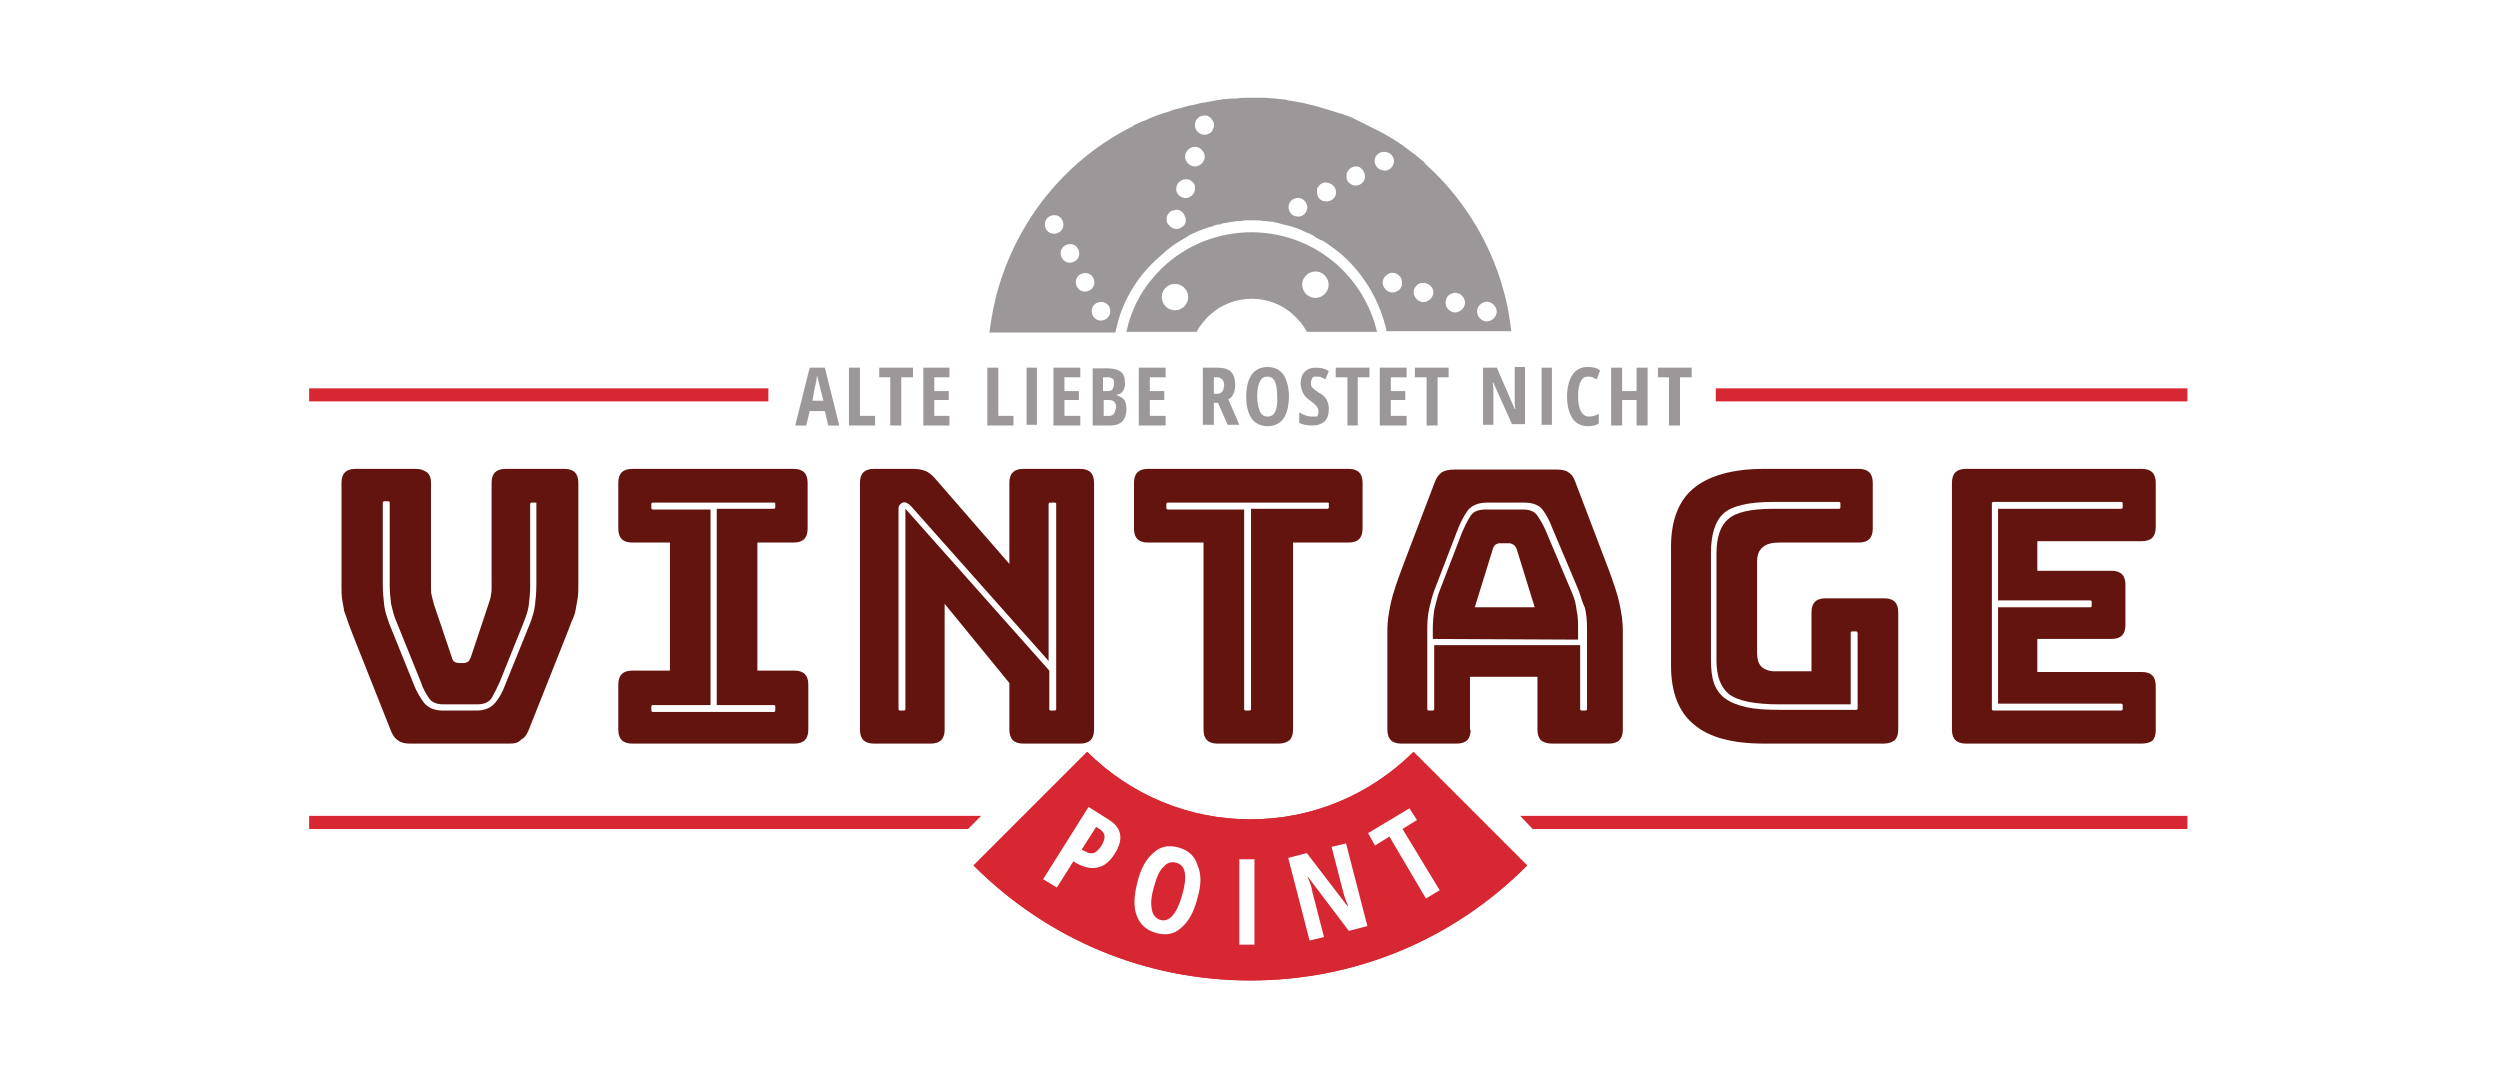 <svg xmlns="http://www.w3.org/2000/svg" xmlns:xlink="http://www.w3.org/1999/xlink" id="Ebene_1" x="0px" y="0px" viewBox="0 0 363.1 157.4" style="enable-background:new 0 0 363.1 157.4;" xml:space="preserve"><style type="text/css">	.st0{fill:#FFFFFF;}	.st1{fill:#CF2933;}	.st2{fill:#D62732;}	.st3{fill:#64140E;}	.st4{fill:none;}	.st5{fill:#9C989A;}</style><rect class="st0" width="363.1" height="157.4"></rect><g>	<path class="st1" d="M181.6,142.4c-15.2,0-29.4-5.9-40.2-16.7l16.5-16.5c6.3,6.3,14.7,9.8,23.7,9.8c8.9,0,17.3-3.5,23.7-9.8  l16.5,16.5C211.1,136.5,196.8,142.4,181.6,142.4L181.6,142.4z"></path>	<path class="st2" d="M181.6,119c-8.9,0-17.3-3.5-23.7-9.8l-16.5,16.5c10.7,10.7,25,16.7,40.2,16.7c15.2,0,29.4-5.9,40.2-16.7  l-16.5-16.5C199,115.5,190.6,119,181.6,119L181.6,119z M222.6,120.4h95.1v-1.9h-96.9L222.6,120.4L222.6,120.4z M44.9,118.5v1.9  h95.7l1.9-1.9H44.9L44.9,118.5z M249.2,56.4v1.9h68.5v-1.9H249.2L249.2,56.4z M111.6,58.3H44.9v-1.9h66.7V58.3L111.6,58.3z"></path>	<path class="st3" d="M74,108H59.6c-0.7,0-1.3-0.1-1.7-0.4c-0.5-0.3-0.8-0.7-1.1-1.4l-5.4-13.6c-0.3-0.8-0.6-1.5-0.8-2.1  c-0.2-0.6-0.4-1.2-0.6-1.7c-0.1-0.6-0.2-1.1-0.3-1.7c-0.1-0.6-0.1-1.4-0.1-2.2V70.1c0-0.7,0.2-1.2,0.5-1.5c0.3-0.3,0.8-0.5,1.5-0.5  h8.8c0.7,0,1.2,0.2,1.6,0.5c0.4,0.3,0.6,0.8,0.6,1.5v15.3c0,0.4,0,0.7,0.1,1.1c0.1,0.4,0.2,0.8,0.3,1.2l2.6,7.7  c0.1,0.4,0.2,0.6,0.4,0.7c0.1,0.1,0.4,0.2,0.7,0.2h0.6c0.3,0,0.5-0.1,0.7-0.2c0.1-0.1,0.3-0.4,0.4-0.7l2.6-7.8  c0.1-0.4,0.3-0.8,0.3-1.2c0.1-0.4,0.1-0.7,0.1-1.1V70.1c0-0.7,0.2-1.2,0.5-1.5c0.3-0.3,0.8-0.5,1.5-0.5H82c0.7,0,1.2,0.2,1.5,0.5  c0.3,0.3,0.5,0.8,0.5,1.5v14.6c0,0.9,0,1.6-0.1,2.2c-0.1,0.6-0.2,1.2-0.3,1.7c-0.1,0.6-0.3,1.1-0.6,1.7c-0.2,0.6-0.5,1.3-0.8,2.1  l-5.4,13.6c-0.3,0.7-0.6,1.2-1.1,1.4C75.3,107.9,74.7,108,74,108L74,108z"></path>	<path class="st3" d="M91.8,108c-0.7,0-1.2-0.2-1.5-0.5c-0.3-0.3-0.5-0.8-0.5-1.5v-6.6c0-0.7,0.2-1.2,0.5-1.5  c0.3-0.3,0.8-0.5,1.5-0.5h5.5V78.8h-5.5c-0.7,0-1.2-0.2-1.5-0.5c-0.3-0.3-0.5-0.8-0.5-1.5v-6.7c0-0.7,0.2-1.2,0.5-1.5  c0.3-0.3,0.8-0.5,1.5-0.5h23.5c0.7,0,1.2,0.2,1.5,0.5c0.3,0.3,0.5,0.8,0.5,1.5v6.7c0,0.7-0.2,1.2-0.5,1.5c-0.3,0.3-0.8,0.5-1.5,0.5  H110v18.6h5.4c0.7,0,1.2,0.2,1.5,0.5c0.3,0.3,0.5,0.8,0.5,1.5v6.6c0,0.7-0.2,1.2-0.5,1.5c-0.3,0.3-0.8,0.5-1.5,0.5L91.8,108  L91.8,108z"></path>	<path class="st3" d="M135.2,108h-8.3c-0.7,0-1.2-0.2-1.5-0.5c-0.3-0.3-0.5-0.8-0.5-1.5V70.1c0-0.7,0.2-1.2,0.5-1.5  c0.3-0.3,0.8-0.5,1.5-0.5h5.7c0.7,0,1.3,0.1,1.8,0.3c0.5,0.2,1,0.6,1.5,1.2l10.7,12.3V70.1c0-0.7,0.2-1.2,0.5-1.5  c0.3-0.3,0.8-0.5,1.5-0.5h8.3c0.7,0,1.2,0.2,1.5,0.5c0.3,0.3,0.5,0.8,0.5,1.5V106c0,0.7-0.2,1.2-0.5,1.5s-0.8,0.5-1.5,0.5h-8.3  c-0.7,0-1.2-0.2-1.5-0.5c-0.3-0.3-0.5-0.8-0.5-1.5v-6.8l-9.4-11.5V106c0,0.7-0.2,1.2-0.5,1.5C136.4,107.8,135.9,108,135.2,108  L135.2,108z"></path>	<path class="st3" d="M185.7,108h-8.9c-0.7,0-1.2-0.2-1.5-0.5c-0.3-0.3-0.5-0.8-0.5-1.5V78.8h-8.1c-0.7,0-1.2-0.2-1.5-0.5  c-0.3-0.3-0.5-0.8-0.5-1.5v-6.7c0-0.7,0.2-1.2,0.5-1.5c0.3-0.3,0.8-0.5,1.5-0.5h29.2c0.7,0,1.2,0.2,1.5,0.5  c0.3,0.3,0.5,0.8,0.5,1.5v6.7c0,0.7-0.2,1.2-0.5,1.5c-0.3,0.3-0.8,0.5-1.5,0.5h-8.1V106c0,0.7-0.2,1.2-0.5,1.5  C186.9,107.8,186.4,108,185.7,108L185.7,108z"></path>	<path class="st3" d="M216.8,79.8l-2.6,8.4h8.7l-2.6-8.4c-0.1-0.3-0.3-0.6-0.5-0.7c-0.2-0.1-0.4-0.2-0.6-0.2h-1.4  c-0.2,0-0.4,0.1-0.6,0.2C217.1,79.2,216.9,79.4,216.8,79.8L216.8,79.8z M213.6,106c0,0.7-0.2,1.2-0.5,1.5c-0.3,0.3-0.8,0.5-1.5,0.5  h-8.1c-0.7,0-1.2-0.2-1.5-0.5c-0.3-0.3-0.5-0.8-0.5-1.5V91.4c0-1.1,0.2-2.4,0.5-3.8c0.3-1.4,0.9-3.1,1.6-5l4.8-12.6  c0.2-0.6,0.6-1.1,1-1.4c0.5-0.3,1.1-0.4,1.8-0.4h14.9c0.7,0,1.3,0.1,1.7,0.4c0.5,0.3,0.8,0.8,1,1.4l4.8,12.6c0.7,1.9,1.3,3.6,1.6,5  c0.3,1.4,0.5,2.7,0.5,3.8V106c0,0.7-0.2,1.2-0.5,1.5c-0.3,0.3-0.8,0.5-1.5,0.5h-8.3c-0.7,0-1.3-0.2-1.6-0.5  c-0.3-0.3-0.5-0.8-0.5-1.5v-7.7h-9.8V106L213.6,106z"></path>	<path class="st3" d="M273.6,108h-17.4c-4.6,0-8-0.9-10.2-2.8c-2.2-1.8-3.3-4.7-3.3-8.5V79.4c0-3.8,1.1-6.7,3.3-8.5  c2.2-1.8,5.6-2.8,10.2-2.8H270c0.7,0,1.2,0.2,1.5,0.5c0.3,0.3,0.5,0.8,0.5,1.5v6.7c0,0.7-0.2,1.2-0.5,1.5c-0.3,0.3-0.8,0.5-1.5,0.5  h-11.5c-1.1,0-2,0.2-2.5,0.7c-0.6,0.5-0.8,1.2-0.8,2.1v13.2c0,0.9,0.2,1.6,0.6,2c0.4,0.4,1.1,0.7,1.9,0.7h5.4v-8.6  c0-0.7,0.2-1.2,0.5-1.5c0.3-0.3,0.8-0.5,1.5-0.5h8.6c0.7,0,1.2,0.2,1.5,0.5c0.3,0.3,0.5,0.8,0.5,1.5V106c0,0.7-0.2,1.2-0.5,1.5  C274.8,107.8,274.3,108,273.6,108L273.6,108z"></path>	<path class="st3" d="M311.1,108h-25.6c-0.7,0-1.2-0.2-1.5-0.5c-0.3-0.3-0.5-0.8-0.5-1.5V70.1c0-0.7,0.2-1.2,0.5-1.5  c0.3-0.3,0.8-0.5,1.5-0.5h25.6c0.7,0,1.2,0.2,1.5,0.5c0.3,0.3,0.5,0.8,0.5,1.5v6.5c0,0.7-0.2,1.2-0.5,1.5c-0.3,0.3-0.8,0.5-1.5,0.5  h-15.2v4.3h10.8c0.7,0,1.2,0.2,1.5,0.5c0.3,0.3,0.5,0.8,0.5,1.5v5.9c0,0.7-0.2,1.2-0.5,1.5c-0.3,0.3-0.8,0.5-1.5,0.5h-10.8v4.8  h15.2c0.7,0,1.2,0.2,1.5,0.5c0.3,0.3,0.5,0.8,0.5,1.5v6.5c0,0.7-0.2,1.2-0.5,1.5C312.3,107.8,311.8,108,311.1,108L311.1,108z"></path>	<path class="st0" d="M157.1,123.4l0.4,0.2c0.5,0.3,0.9,0.4,1.3,0.3c0.4-0.1,0.8-0.5,1.2-1.1c0.3-0.6,0.5-1,0.4-1.4  c0-0.4-0.3-0.7-0.7-1l-0.5-0.3L157.1,123.4L157.1,123.4z M161.9,124c-0.7,1.1-1.5,1.8-2.5,2c-0.9,0.2-1.9,0-3-0.6l-0.5-0.3  l-2.4,3.8l-2-1.2l6.6-10.5l2.7,1.7C162.9,120.1,163.3,121.8,161.9,124L161.9,124z"></path>	<path class="st0" d="M167.6,128.8c-0.4,1.4-0.5,2.4-0.3,3.3c0.1,0.8,0.6,1.3,1.2,1.5c1.3,0.4,2.4-0.8,3.2-3.6  c0.8-2.8,0.5-4.4-0.9-4.7c-0.7-0.2-1.3,0-1.8,0.6C168.4,126.4,168,127.4,167.6,128.8L167.6,128.8z M173.9,130.5  c-0.5,2-1.3,3.4-2.4,4.3c-1,0.9-2.2,1.1-3.6,0.7c-1.4-0.4-2.3-1.2-2.8-2.5c-0.5-1.3-0.4-2.9,0.1-4.9c0.5-2,1.3-3.4,2.4-4.3  c1-0.9,2.2-1.1,3.6-0.7c1.4,0.4,2.3,1.2,2.7,2.5C174.5,126.9,174.5,128.5,173.9,130.5L173.9,130.5z"></path>	<polygon class="st0" points="180,137.2 180,124.8 182.2,124.8 182.2,137.2  "></polygon>	<path class="st0" d="M198.6,134.5l-2.7,0.7l-5.9-7.8l-0.1,0c0.3,0.6,0.6,1.3,0.7,2.1l1.7,6.6l-2.1,0.5l-3.1-12l2.7-0.7l5.9,7.7  l0.1,0c-0.2-0.5-0.5-1.2-0.7-2l-1.7-6.6l2.1-0.5L198.6,134.5L198.6,134.5z"></path>	<path class="st0" d="M77.8,73h-0.6c-0.1,0-0.2,0.1-0.2,0.2v12c0,0.9-0.1,1.9-0.2,2.7c-0.1,0.8-0.4,1.6-0.7,2.4L72.6,99  c-0.4,0.9-0.8,1.7-1.2,2.4c-0.4,0.6-1.1,0.9-2.1,0.9h-4.9c-1,0-1.7-0.3-2.1-0.9c-0.4-0.6-0.9-1.4-1.2-2.4l-3.6-8.9  c-0.3-0.7-0.5-1.5-0.7-2.4c-0.1-0.8-0.2-1.8-0.2-2.7v-12c0-0.1-0.1-0.2-0.2-0.2h-0.6c-0.1,0-0.2,0.1-0.2,0.2v12c0,1,0.1,2,0.2,2.9  c0.1,0.9,0.4,1.7,0.7,2.6l3.6,8.9c0.4,1.1,1,2,1.5,2.7c0.6,0.7,1.5,1.1,2.7,1.1h4.9c1.2,0,2.1-0.4,2.7-1.1c0.6-0.7,1.1-1.6,1.5-2.7  l3.6-8.9c0.3-0.8,0.6-1.7,0.7-2.6c0.1-0.9,0.2-1.8,0.2-2.9v-12C78,73,77.9,73,77.8,73L77.8,73z"></path>	<path class="st0" d="M112.4,73H94.8c-0.1,0-0.2,0.1-0.2,0.2v0.6c0,0.1,0.1,0.2,0.2,0.2h8.4v28.4h-8.4c-0.1,0-0.2,0.1-0.2,0.2v0.6  c0,0.1,0.1,0.2,0.2,0.2h17.6c0.1,0,0.2-0.1,0.2-0.2v-0.6c0-0.1-0.1-0.2-0.2-0.2h-8.3V73.9h8.3c0.1,0,0.2-0.1,0.2-0.2v-0.6  C112.5,73,112.5,73,112.4,73L112.4,73z"></path>	<path class="st0" d="M153.1,73h-0.6c-0.1,0-0.2,0.1-0.2,0.2V96l-20-22.5c0,0,0,0,0,0c-0.2-0.2-0.3-0.3-0.5-0.4  c-0.3-0.2-0.7-0.2-1,0.1c-0.1,0.1-0.3,0.3-0.3,0.6V103c0,0.1,0.1,0.2,0.2,0.2h0.6c0.1,0,0.2-0.1,0.2-0.2l0-29.1c0,0,0,0,0.1,0.1  l20.8,23.4v5.6c0,0.1,0.1,0.2,0.2,0.2h0.6c0.1,0,0.2-0.1,0.2-0.2V73.1C153.3,73,153.2,73,153.1,73L153.1,73z"></path>	<path class="st0" d="M192.8,73h-23.2c-0.1,0-0.2,0.1-0.2,0.2v0.6c0,0.1,0.1,0.2,0.2,0.2h11.1V103c0,0.1,0.1,0.2,0.2,0.2h0.6  c0.1,0,0.2-0.1,0.2-0.2V73.9h11.1c0.1,0,0.2-0.1,0.2-0.2v-0.6C193,73,192.9,73,192.8,73L192.8,73z"></path>	<path class="st0" d="M208.1,92.8v-1.5c0-1,0.1-1.9,0.2-2.7c0.2-0.8,0.4-1.6,0.6-2.3l3.5-9.1c0.4-0.9,0.8-1.7,1.2-2.3  c0.4-0.6,1.1-0.9,2.2-0.9h5.4c1,0,1.7,0.3,2.1,0.9c0.4,0.6,0.9,1.4,1.3,2.4l3.8,9c0.3,0.7,0.5,1.5,0.6,2.4c0.2,0.8,0.2,1.8,0.2,2.7  v1.5L208.1,92.8L208.1,92.8z M229.3,85.8l-3.8-9c-0.4-1.1-0.9-2-1.4-2.7c-0.5-0.7-1.4-1.1-2.7-1.1h-5.4c-1.3,0-2.2,0.4-2.8,1.1  c-0.5,0.7-1,1.6-1.4,2.6l-3.5,9.1c-0.3,0.8-0.5,1.7-0.7,2.5c-0.2,0.9-0.3,1.8-0.3,2.9V103c0,0.1,0.1,0.2,0.2,0.2h0.6  c0.1,0,0.2-0.1,0.2-0.2v-9.3h21.2v9.3c0,0.1,0.1,0.2,0.2,0.2h0.6c0.1,0,0.2-0.1,0.2-0.2V91.2c0-1-0.1-2-0.3-2.9  C229.8,87.5,229.6,86.6,229.3,85.8L229.3,85.8z"></path>	<path class="st0" d="M269.6,91.7H269c-0.1,0-0.2,0.1-0.2,0.2v10.4h-10.3c-3.7,0-6.1-0.5-7.4-1.5c-1.2-1-1.8-2.6-1.8-4.9V80.4  c0-2.4,0.6-4.1,1.7-5c1.1-1,3.3-1.5,6.5-1.5h9.6c0.1,0,0.2-0.1,0.2-0.2v-0.6c0-0.1-0.1-0.2-0.2-0.2h-9.6c-3.6,0-6,0.6-7.2,1.7  c-1.2,1.1-1.8,3.1-1.8,5.7v15.5c0,1.3,0.1,2.4,0.4,3.3c0.3,0.9,0.8,1.7,1.6,2.3c0.8,0.6,1.8,1,3.1,1.3c1.3,0.3,3,0.4,5,0.4h11  c0.1,0,0.2-0.1,0.2-0.2V91.9C269.7,91.8,269.7,91.7,269.6,91.7L269.6,91.7z"></path>	<path class="st0" d="M308.1,73.9c0.1,0,0.2-0.1,0.2-0.2v-0.6c0-0.1-0.1-0.2-0.2-0.2h-18.6c-0.1,0-0.2,0.1-0.2,0.2V103  c0,0.1,0.1,0.2,0.2,0.2h18.6c0.1,0,0.2-0.1,0.2-0.2v-0.6c0-0.1-0.1-0.2-0.2-0.2h-17.9v-14h13.4c0.1,0,0.2-0.1,0.2-0.2v-0.6  c0-0.1-0.1-0.2-0.2-0.2h-13.4V73.9H308.1L308.1,73.9z"></path></g><g>	<path class="st4" d="M169.1,41.9c-0.7,0.8-0.6,2.1,0.2,2.7c0.8,0.7,2,0.6,2.7-0.2c0.7-0.8,0.6-2.1-0.2-2.7  C171,41,169.8,41.1,169.1,41.9z"></path>	<path class="st4" d="M176.2,17.6c-0.2-0.3-0.5-0.6-0.8-0.7c-0.3-0.1-0.6-0.1-0.9,0.1c0,0-0.1,0-0.1,0c-0.2,0.1-0.4,0.3-0.6,0.6  c0,0,0,0,0,0c-0.2,0.4-0.2,0.9,0,1.3c0.4,0.7,1.2,0.9,1.9,0.6c0.3-0.2,0.5-0.4,0.6-0.7C176.4,18.3,176.4,17.9,176.2,17.6  C176.2,17.6,176.2,17.6,176.2,17.6z"></path>	<path class="st4" d="M171.5,26.1c-0.3,0.2-0.6,0.5-0.7,0.8c-0.1,0.3-0.1,0.7,0.1,1.1c0,0,0.1,0.1,0.1,0.1c0.2,0.3,0.4,0.5,0.7,0.5  c0.3,0.1,0.7,0.1,1-0.1c0,0,0,0,0,0c0,0,0,0,0,0c0.3-0.2,0.6-0.5,0.7-0.8c0.1-0.3,0.1-0.7-0.1-1.1C173.1,26,172.2,25.8,171.5,26.1z  "></path>	<path class="st4" d="M172.9,21.6C172.9,21.6,172.9,21.6,172.9,21.6c-0.7,0.4-0.9,1.2-0.6,1.9c0.4,0.7,1.2,0.9,1.9,0.6c0,0,0,0,0,0  c0.7-0.4,0.9-1.2,0.6-1.9C174.4,21.5,173.6,21.2,172.9,21.6z"></path>	<path class="st4" d="M184.1,54.7c-0.5,0-0.8,0.2-1.1,0.7c-0.2,0.5-0.4,1.2-0.4,2.2c0,1,0.1,1.7,0.4,2.2c0.2,0.5,0.6,0.7,1.1,0.7  c1,0,1.4-1,1.4-2.9C185.6,55.7,185.1,54.7,184.1,54.7z"></path>	<path class="st4" d="M193.1,26.6c-0.7-0.2-1.4,0.2-1.7,0.8c0,0,0,0.1,0,0.1c0,0,0,0.1,0,0.1c-0.2,0.7,0.2,1.4,0.9,1.6  c0,0,0,0,0.1,0c0.7,0.2,1.5-0.2,1.7-0.9C194.2,27.6,193.8,26.8,193.1,26.6z"></path>	<path class="st4" d="M189.5,40.1c-0.7,0.8-0.6,2.1,0.2,2.7c0.8,0.7,2,0.6,2.7-0.2c0.7-0.8,0.6-2.1-0.2-2.7  C191.4,39.2,190.2,39.3,189.5,40.1z"></path>	<path class="st4" d="M172,31.3c-0.2-0.3-0.5-0.6-0.8-0.7c-0.3-0.1-0.6-0.1-0.9,0.1c0,0-0.1,0-0.1,0c0,0,0,0,0,0  c-0.3,0.2-0.6,0.5-0.7,0.8c-0.1,0.3-0.1,0.7,0.1,1.1c0,0,0,0.1,0.1,0.1c0.2,0.3,0.5,0.5,0.8,0.6c0.3,0.1,0.7,0.1,1-0.1c0,0,0,0,0,0  c0,0,0.1-0.1,0.1-0.1c0.3-0.2,0.5-0.4,0.6-0.7C172.3,32,172.2,31.6,172,31.3C172,31.3,172,31.3,172,31.3z"></path>	<path class="st4" d="M160.3,43.8c-0.7-0.2-1.5,0.2-1.7,0.9c-0.2,0.7,0.2,1.5,0.9,1.7c0.7,0.2,1.5-0.2,1.7-0.9  C161.4,44.8,161,44.1,160.3,43.8z"></path>	<path class="st4" d="M201.6,39.9c-0.7,0.4-0.9,1.2-0.6,1.9c0.4,0.7,1.2,0.9,1.9,0.6c0.7-0.4,0.9-1.2,0.6-1.9  C203.1,39.8,202.2,39.5,201.6,39.9z"></path>	<path class="st4" d="M202.4,23.8c0.2-0.6-0.1-1.3-0.7-1.6c-0.1,0-0.2-0.1-0.3-0.1c-0.7-0.2-1.5,0.2-1.7,0.9  c-0.2,0.7,0.2,1.5,0.9,1.7C201.4,24.9,202.2,24.5,202.4,23.8z"></path>	<path class="st4" d="M197.3,24.3c-0.6-0.2-1.2,0.1-1.5,0.6c-0.1,0.1-0.1,0.2-0.2,0.4c-0.2,0.5,0,1.1,0.4,1.4  c0.2,0.1,0.3,0.3,0.5,0.3c0.7,0.2,1.5-0.2,1.7-0.9C198.4,25.3,198,24.5,197.3,24.3z"></path>	<path class="st4" d="M206.1,41.3c-0.7,0.4-0.9,1.2-0.6,1.9c0.4,0.7,1.2,0.9,1.9,0.6c0.7-0.4,0.9-1.2,0.6-1.9  C207.6,41.2,206.8,40.9,206.1,41.3z"></path>	<path class="st4" d="M189.7,29.5C189.7,29.5,189.7,29.5,189.7,29.5c-0.1-0.2-0.2-0.3-0.3-0.4c-0.1-0.1-0.3-0.2-0.5-0.3  c-0.7-0.2-1.5,0.2-1.7,0.9c0,0,0,0,0,0c-0.2,0.7,0.2,1.5,0.9,1.7c0,0,0,0,0,0c0,0,0.1,0,0.1,0c0.7,0.2,1.4-0.2,1.6-0.9c0,0,0,0,0,0  c0.1-0.3,0.1-0.6,0-0.8C189.8,29.7,189.7,29.6,189.7,29.5z"></path>	<path class="st4" d="M216.6,46.5c0.7-0.4,0.9-1.2,0.6-1.9c-0.4-0.7-1.2-0.9-1.9-0.6c-0.7,0.4-0.9,1.2-0.6,1.9  C215.1,46.6,215.9,46.8,216.6,46.5z"></path>	<path class="st4" d="M212,45.1c0.7-0.4,0.9-1.2,0.6-1.9c-0.4-0.7-1.2-0.9-1.9-0.6c-0.7,0.4-0.9,1.2-0.6,1.9  C210.5,45.2,211.3,45.5,212,45.1z"></path>	<path class="st4" d="M176.7,54.8h-0.4v2.4h0.4c0.4,0,0.6-0.1,0.8-0.3c0.2-0.2,0.2-0.5,0.2-0.9c0-0.4-0.1-0.7-0.3-0.9  C177.3,54.9,177,54.8,176.7,54.8z"></path>	<path class="st4" d="M161,58.1h-0.8v2.3h0.8c0.3,0,0.6-0.1,0.7-0.3c0.2-0.2,0.2-0.5,0.2-0.9C162,58.5,161.7,58.1,161,58.1z"></path>	<path class="st4" d="M161.7,56.5c0.1-0.2,0.2-0.4,0.2-0.8s-0.1-0.6-0.2-0.7c-0.2-0.2-0.4-0.2-0.7-0.2h-0.7v2h0.7  C161.3,56.8,161.5,56.7,161.7,56.5z"></path>	<path class="st4" d="M154.4,32.9c0.2-0.7-0.2-1.5-0.9-1.7c-0.7-0.2-1.5,0.2-1.7,0.9c-0.2,0.7,0.2,1.5,0.9,1.7  C153.4,34.1,154.2,33.7,154.4,32.9z"></path>	<path class="st4" d="M158.9,41.4c0.2-0.7-0.2-1.5-0.9-1.7c-0.7-0.2-1.5,0.2-1.7,0.9c-0.2,0.7,0.2,1.5,0.9,1.7  C157.9,42.5,158.7,42.1,158.9,41.4z"></path>	<path class="st4" d="M156.7,37.1c0.2-0.7-0.2-1.5-0.9-1.7c-0.7-0.2-1.5,0.2-1.7,0.9c-0.2,0.7,0.2,1.5,0.9,1.7  C155.7,38.3,156.5,37.9,156.7,37.1z"></path>	<path class="st4" d="M119.1,56.4c0-0.1-0.1-0.4-0.2-0.9c-0.1-0.5-0.2-0.8-0.2-0.9c-0.1,0.3-0.1,0.7-0.2,1.1  c-0.1,0.4-0.3,1.3-0.6,2.7h1.6L119.1,56.4z"></path>	<polygon class="st0" points="201.8,121.5 207.1,130.5 209.1,129.3 203.7,120.4 205.8,119.1 204.7,117.4 198.7,121 199.7,122.8  "></polygon>	<polygon class="st5" points="143.4,61.8 147.2,61.8 147.2,60.4 145,60.4 145,53.4 143.4,53.4  "></polygon>	<path class="st5" d="M163.1,56.8c0.2-0.3,0.3-0.7,0.3-1.2c0-0.7-0.2-1.3-0.6-1.6c-0.4-0.3-1.1-0.5-1.9-0.5h-2.2v8.3h2.6  c0.7,0,1.3-0.2,1.7-0.6c0.4-0.4,0.6-1,0.6-1.8c0-0.5-0.1-1-0.3-1.3c-0.2-0.3-0.6-0.5-1.1-0.7v-0.1  C162.6,57.3,162.9,57.1,163.1,56.8z M160.2,54.8h0.7c0.3,0,0.6,0.1,0.7,0.2c0.2,0.2,0.2,0.4,0.2,0.7c0,0.3-0.1,0.6-0.2,0.8  c-0.1,0.2-0.4,0.3-0.7,0.3h-0.7L160.2,54.8L160.2,54.8z M161.8,60.1c-0.2,0.2-0.4,0.3-0.7,0.3h-0.8v-2.3h0.8c0.7,0,1,0.4,1,1.1  C162,59.6,161.9,59.9,161.8,60.1z"></path>	<polygon class="st5" points="156.9,54.8 156.9,53.4 153,53.4 153,61.8 156.9,61.8 156.9,60.4 154.6,60.4 154.6,58.1 156.7,58.1   156.7,56.8 154.6,56.8 154.6,54.8  "></polygon>	<polygon class="st5" points="210.4,53.4 205.5,53.4 205.5,54.8 207.2,54.8 207.2,61.8 208.8,61.8 208.8,54.8 210.4,54.8  "></polygon>	<polygon class="st5" points="204.3,54.8 204.3,53.4 200.4,53.4 200.4,61.8 204.3,61.8 204.3,60.4 202,60.4 202,58.1 204.1,58.1   204.1,56.8 202,56.8 202,54.8  "></polygon>	<path class="st5" d="M119.8,59.7l0.5,2.1h1.6l-2.1-8.4h-2.2l-2.1,8.4h1.6l0.5-2.1H119.8z M118.5,55.6c0.1-0.4,0.1-0.8,0.2-1.1  c0,0.2,0.1,0.5,0.2,0.9c0.1,0.5,0.2,0.8,0.2,0.9l0.5,1.9h-1.6C118.2,56.9,118.4,56,118.5,55.6z"></path>	<polygon class="st5" points="234,53.4 234,61.8 235.6,61.8 235.6,58.1 237.7,58.1 237.7,61.8 239.3,61.8 239.3,53.4 237.7,53.4   237.7,56.8 235.6,56.8 235.6,53.4  "></polygon>	<polygon class="st5" points="169.3,54.8 169.3,53.4 165.4,53.4 165.4,61.8 169.3,61.8 169.3,60.4 167,60.4 167,58.1 169.1,58.1   169.1,56.8 167,56.8 167,54.8  "></polygon>	<polygon class="st5" points="240.8,54.8 242.4,54.8 242.4,61.8 244,61.8 244,54.8 245.7,54.8 245.7,53.4 240.8,53.4  "></polygon>	<path class="st5" d="M230.6,54.7c0.2,0,0.5,0,0.7,0.1c0.2,0.1,0.4,0.2,0.6,0.3l0.5-1.3c-0.3-0.2-0.6-0.4-0.9-0.4  c-0.3-0.1-0.6-0.1-0.9-0.1c-1,0-1.7,0.4-2.2,1.1c-0.5,0.8-0.8,1.8-0.8,3.2c0,1.4,0.3,2.4,0.8,3.2c0.5,0.7,1.3,1.1,2.2,1.1  c0.7,0,1.2-0.1,1.6-0.4v-1.4c-0.5,0.3-1,0.4-1.4,0.4c-1,0-1.6-1-1.6-2.9c0-0.9,0.1-1.7,0.4-2.2C229.8,54.9,230.2,54.7,230.6,54.7z"></path>	<rect x="223.9" y="53.4" class="st5" width="1.5" height="8.3"></rect>	<rect x="149.1" y="53.4" class="st5" width="1.5" height="8.3"></rect>	<polygon class="st5" points="137.9,54.8 137.9,53.4 134.1,53.4 134.1,61.8 137.9,61.8 137.9,60.4 135.7,60.4 135.7,58.1   137.8,58.1 137.8,56.8 135.7,56.8 135.7,54.8  "></polygon>	<path class="st5" d="M217.4,53.4h-2v8.3h1.5v-4.6c0-0.5,0-1-0.1-1.5h0.1l2.7,6h1.9v-8.3H220V58c0,0.6,0,1,0.1,1.4h-0.1L217.4,53.4z  "></path>	<path class="st5" d="M179.4,55.9c0-0.8-0.2-1.5-0.6-1.9c-0.4-0.4-1.1-0.6-2-0.6h-2.1v8.3h1.6v-3.2h0.6l1.4,3.2h1.7l-1.6-3.7  C179,57.7,179.4,57,179.4,55.9z M177.5,56.9c-0.2,0.2-0.4,0.3-0.8,0.3h-0.4v-2.4h0.4c0.4,0,0.6,0.1,0.8,0.3  c0.2,0.2,0.3,0.5,0.3,0.9C177.7,56.4,177.7,56.7,177.5,56.9z"></path>	<polygon class="st5" points="130.9,61.8 130.9,54.8 132.6,54.8 132.6,53.4 127.7,53.4 127.7,54.8 129.3,54.8 129.3,61.8  "></polygon>	<polygon class="st5" points="123.3,53.4 123.3,61.8 127.1,61.8 127.1,60.4 124.9,60.4 124.9,53.4  "></polygon>	<path class="st5" d="M206.9,23.6c-0.4-0.3-0.8-0.7-1.2-1c-0.1-0.1-0.2-0.2-0.4-0.3c-0.4-0.3-0.8-0.6-1.2-0.9  c-0.1-0.1-0.3-0.2-0.4-0.3c-0.4-0.3-0.8-0.5-1.2-0.8c-0.2-0.1-0.3-0.2-0.5-0.3c-0.4-0.2-0.8-0.5-1.2-0.7c-0.2-0.1-0.4-0.2-0.6-0.3  c-0.4-0.2-0.8-0.4-1.2-0.6c-0.2-0.1-0.4-0.2-0.6-0.3c-0.4-0.2-0.8-0.4-1.2-0.6c-0.2-0.1-0.4-0.2-0.6-0.3c-0.4-0.2-0.9-0.4-1.3-0.5  c-0.2-0.1-0.4-0.2-0.6-0.2c-0.6-0.2-1.3-0.4-1.9-0.6c-0.6-0.2-1.1-0.3-1.7-0.5c-0.1,0-0.3-0.1-0.4-0.1c-0.6-0.1-1.1-0.3-1.7-0.4  c0,0,0,0,0,0c-0.6-0.1-1.1-0.2-1.7-0.3c-0.1,0-0.3,0-0.4-0.1c-0.6-0.1-1.1-0.1-1.7-0.2c0,0,0,0-0.1,0c-0.5,0-1.1-0.1-1.6-0.1  c-0.2,0-0.3,0-0.5,0c-0.5,0-1,0-1.6,0c-0.1,0-0.1,0-0.2,0c-0.5,0-1,0-1.5,0.1c-0.2,0-0.3,0-0.5,0c-0.5,0-0.9,0.1-1.4,0.1  c-0.2,0-0.3,0-0.5,0.1c-0.4,0-0.8,0.1-1.3,0.2c-0.2,0-0.4,0.1-0.6,0.1c-0.4,0.1-0.8,0.1-1.1,0.2c-0.3,0.1-0.5,0.1-0.8,0.2  c-0.3,0.1-0.7,0.1-1,0.2c-0.2,0.1-0.5,0.1-0.7,0.2c-0.3,0.1-0.6,0.2-0.8,0.2c-0.4,0.1-0.8,0.2-1.2,0.4c-0.2,0.1-0.4,0.1-0.7,0.2  c-0.3,0.1-0.6,0.2-0.9,0.3c-0.2,0.1-0.3,0.1-0.5,0.2c-0.6,0.2-1.1,0.5-1.7,0.7c-0.1,0-0.2,0.1-0.3,0.1c-0.3,0.2-0.7,0.3-1,0.5  c0,0-0.1,0-0.1,0.1c-9.1,4.5-16.3,12.7-19.5,23.2c-0.7,2.3-1.1,4.5-1.4,6.8H162c0.1-0.6,0.3-1.1,0.4-1.7c1.1-3.7,3.2-6.9,6-9.3l0,0  c0.3-0.3,0.6-0.5,0.9-0.8c0,0,0.1-0.1,0.1-0.1c0.3-0.2,0.6-0.5,0.9-0.7c0,0,0,0,0,0c0.7-0.5,1.4-0.9,2.1-1.3c0,0,0.1,0,0.1-0.1  c0.3-0.2,0.6-0.3,1-0.5c0.1,0,0.1,0,0.2-0.1c0.7-0.3,1.5-0.6,2.3-0.8c0.1,0,0.1,0,0.2-0.1c0.3-0.1,0.6-0.2,0.9-0.2  c0.1,0,0.2,0,0.3-0.1c0.3-0.1,0.7-0.1,1-0.2c0,0,0.1,0,0.1,0c0.4-0.1,0.8-0.1,1.2-0.2c0.1,0,0.2,0,0.2,0c0.3,0,0.6,0,0.9-0.1  c0.1,0,0.2,0,0.3,0c0.3,0,0.6,0,0.9,0c0.1,0,0.2,0,0.3,0c0.4,0,0.8,0,1.2,0.1c0.1,0,0.1,0,0.2,0c0.3,0,0.7,0.1,1,0.1  c0.1,0,0.3,0,0.4,0.1c0.3,0,0.6,0.1,0.9,0.2c0.1,0,0.2,0.1,0.4,0.1c0.4,0.1,0.8,0.2,1.2,0.3c0,0,0,0,0,0c0,0,0,0,0,0  c0.3,0.1,0.6,0.2,0.9,0.3c0.2,0.1,0.3,0.1,0.5,0.2c0.1,0.1,0.3,0.1,0.4,0.2c0.2,0.1,0.4,0.2,0.7,0.3c0.1,0,0.2,0.1,0.2,0.1  c0.2,0.1,0.5,0.2,0.7,0.4c0,0,0.1,0,0.1,0.1c0.3,0.1,0.5,0.3,0.8,0.4c0,0,0,0,0.1,0c0.3,0.2,0.5,0.3,0.8,0.5c0,0,0,0,0,0  c0.5,0.4,1,0.7,1.5,1.1c3.6,2.9,6.1,7.1,7.1,11.6h18.1c-1-9.4-5.6-18.2-12.6-24.4l0,0C207,23.7,206.9,23.7,206.9,23.6z M152.7,33.9  c-0.7-0.2-1.1-1-0.9-1.7c0.2-0.7,1-1.1,1.7-0.9c0.7,0.2,1.1,1,0.9,1.7C154.2,33.7,153.4,34.1,152.7,33.9z M155,38.1  c-0.7-0.2-1.1-1-0.9-1.7c0.2-0.7,1-1.1,1.7-0.9c0.7,0.2,1.1,1,0.9,1.7C156.5,37.9,155.7,38.3,155,38.1z M157.2,42.3  c-0.7-0.2-1.1-1-0.9-1.7c0.2-0.7,1-1.1,1.7-0.9c0.7,0.2,1.1,1,0.9,1.7C158.7,42.1,157.9,42.5,157.2,42.3z M161.2,45.6  c-0.2,0.7-1,1.1-1.7,0.9c-0.7-0.2-1.1-1-0.9-1.7c0.2-0.7,1-1.1,1.7-0.9C161,44.1,161.4,44.8,161.2,45.6z M172.2,32.3  c-0.1,0.3-0.3,0.6-0.6,0.7c0,0-0.1,0.1-0.1,0.1c0,0,0,0,0,0c-0.3,0.2-0.7,0.2-1,0.1c-0.3-0.1-0.6-0.3-0.8-0.6c0,0,0,0-0.1-0.1  c-0.2-0.3-0.2-0.7-0.1-1.1c0.1-0.3,0.3-0.6,0.7-0.8c0,0,0,0,0,0c0,0,0.1,0,0.1,0c0.3-0.1,0.6-0.2,0.9-0.1c0.3,0.1,0.6,0.3,0.8,0.7  c0,0,0,0,0,0C172.2,31.6,172.3,32,172.2,32.3z M173.5,27.8c-0.1,0.3-0.3,0.6-0.7,0.8c0,0,0,0,0,0c0,0,0,0,0,0  c-0.3,0.2-0.7,0.2-1,0.1c-0.3-0.1-0.6-0.3-0.7-0.5c0,0-0.1-0.1-0.1-0.1c-0.2-0.3-0.2-0.7-0.1-1.1c0.1-0.3,0.3-0.6,0.7-0.8  c0.7-0.4,1.5-0.1,1.9,0.6C173.6,27,173.6,27.4,173.5,27.8z M174.2,24C174.2,24,174.2,24,174.2,24c-0.7,0.4-1.5,0.1-1.9-0.6  c-0.4-0.7-0.1-1.5,0.6-1.9c0,0,0,0,0,0c0.7-0.4,1.5-0.1,1.9,0.6C175.2,22.8,174.9,23.6,174.2,24z M176.2,18.7  c-0.1,0.3-0.3,0.6-0.6,0.7c-0.7,0.4-1.5,0.1-1.9-0.6c-0.2-0.4-0.2-0.9,0-1.3c0,0,0,0,0,0c0.1-0.2,0.3-0.4,0.6-0.6c0,0,0.1,0,0.1,0  c0.3-0.1,0.6-0.2,0.9-0.1c0.3,0.1,0.6,0.3,0.8,0.7c0,0,0,0,0,0C176.4,17.9,176.4,18.3,176.2,18.7z M189.8,30.5  C189.8,30.6,189.8,30.6,189.8,30.5c-0.2,0.7-0.9,1.1-1.6,0.9c0,0-0.1,0-0.1,0c0,0,0,0,0,0c-0.7-0.2-1.1-1-0.9-1.7c0,0,0,0,0,0  c0.2-0.7,1-1.1,1.7-0.9c0.2,0.1,0.3,0.1,0.5,0.3c0.1,0.1,0.2,0.2,0.3,0.4c0,0,0,0,0,0c0,0.1,0.1,0.2,0.1,0.2  C189.9,30,189.9,30.3,189.8,30.5z M194,28.3c-0.2,0.7-1,1.1-1.7,0.9c0,0,0,0-0.1,0c-0.7-0.2-1-0.9-0.9-1.6c0,0,0-0.1,0-0.1  c0,0,0-0.1,0-0.1c0.3-0.7,1-1.1,1.7-0.8C193.8,26.8,194.2,27.6,194,28.3z M198.2,26c-0.2,0.7-1,1.1-1.7,0.9  c-0.2-0.1-0.4-0.2-0.5-0.3c-0.4-0.3-0.5-0.9-0.4-1.4c0-0.1,0.1-0.3,0.2-0.4c0.3-0.5,0.9-0.7,1.5-0.6C198,24.5,198.4,25.3,198.2,26z   M199.7,23c0.2-0.7,1-1.1,1.7-0.9c0.1,0,0.2,0.1,0.3,0.1c0.6,0.3,0.9,1,0.7,1.6c-0.2,0.7-1,1.2-1.7,0.9  C199.9,24.5,199.5,23.7,199.7,23z M202.9,42.3c-0.7,0.4-1.5,0.1-1.9-0.6c-0.4-0.7-0.1-1.5,0.6-1.9c0.7-0.4,1.5-0.1,1.9,0.6  C203.8,41.2,203.6,42,202.9,42.3z M215.3,44c0.7-0.4,1.5-0.1,1.9,0.6c0.4,0.7,0.1,1.5-0.6,1.9c-0.7,0.4-1.5,0.1-1.9-0.6  C214.3,45.2,214.6,44.4,215.3,44z M210.7,42.7c0.7-0.4,1.5-0.1,1.9,0.6c0.4,0.7,0.1,1.5-0.6,1.9c-0.7,0.4-1.5,0.1-1.9-0.6  C209.8,43.9,210,43,210.7,42.7z M208,41.8c0.4,0.7,0.1,1.5-0.6,1.9c-0.7,0.4-1.5,0.1-1.9-0.6c-0.4-0.7-0.1-1.5,0.6-1.9  C206.8,40.9,207.6,41.2,208,41.8z"></path>	<polygon class="st5" points="197.2,61.8 197.2,54.8 198.9,54.8 198.9,53.4 194,53.4 194,54.8 195.7,54.8 195.7,61.8  "></polygon>	<path class="st5" d="M193.8,38.1c-7.9-6.6-19.7-5.6-26.3,2.2c-2,2.3-3.3,5-3.9,7.9h10.2c0.3-0.6,0.7-1.1,1.1-1.6  c3.2-3.8,8.9-4.3,12.7-1.1c0.9,0.8,1.7,1.7,2.2,2.7H200C199.1,44.4,197,40.8,193.8,38.1z M172.1,44.4c-0.7,0.8-1.9,0.9-2.7,0.2  c-0.8-0.7-0.9-1.9-0.2-2.7c0.7-0.8,1.9-0.9,2.7-0.2C172.7,42.4,172.8,43.6,172.1,44.4z M192.5,42.6c-0.7,0.8-1.9,0.9-2.7,0.2  c-0.8-0.7-0.9-1.9-0.2-2.7c0.7-0.8,1.9-0.9,2.7-0.2C193.1,40.6,193.2,41.8,192.5,42.6z"></path>	<path class="st5" d="M184.1,53.3c-1,0-1.8,0.4-2.3,1.1c-0.5,0.7-0.8,1.8-0.8,3.2c0,1.4,0.3,2.5,0.8,3.2c0.5,0.7,1.3,1.1,2.3,1.1  c1,0,1.8-0.4,2.3-1.1c0.5-0.7,0.8-1.8,0.8-3.2c0-1.4-0.3-2.4-0.8-3.2C185.9,53.7,185.1,53.3,184.1,53.3z M184.1,60.5  c-0.5,0-0.8-0.2-1.1-0.7c-0.2-0.5-0.4-1.2-0.4-2.2c0-1,0.1-1.7,0.4-2.2c0.2-0.5,0.6-0.7,1.1-0.7c1,0,1.4,1,1.4,2.9  C185.6,59.6,185.1,60.5,184.1,60.5z"></path>	<path class="st5" d="M190.5,60.5c-0.5,0-1.1-0.2-1.8-0.6v1.5c0.5,0.3,1.2,0.4,1.9,0.4c0.8,0,1.3-0.2,1.8-0.6c0.4-0.4,0.6-1,0.6-1.8  c0-0.5-0.1-0.9-0.3-1.3c-0.2-0.4-0.6-0.8-1.2-1.1c-0.4-0.3-0.7-0.5-0.9-0.7c-0.2-0.2-0.2-0.5-0.2-0.7c0-0.3,0.1-0.5,0.2-0.7  c0.1-0.2,0.3-0.2,0.6-0.2c0.2,0,0.5,0,0.7,0.1c0.2,0.1,0.4,0.2,0.6,0.3l0.5-1.2c-0.6-0.4-1.2-0.5-1.9-0.5c-0.7,0-1.2,0.2-1.6,0.6  c-0.4,0.4-0.6,1-0.6,1.7c0,0.4,0.1,0.7,0.2,1c0.1,0.3,0.2,0.5,0.4,0.8c0.2,0.2,0.5,0.5,0.8,0.7c0.4,0.3,0.7,0.5,0.9,0.8  c0.2,0.2,0.3,0.5,0.3,0.8c0,0.3-0.1,0.5-0.2,0.7C191,60.5,190.8,60.5,190.5,60.5z"></path></g></svg>